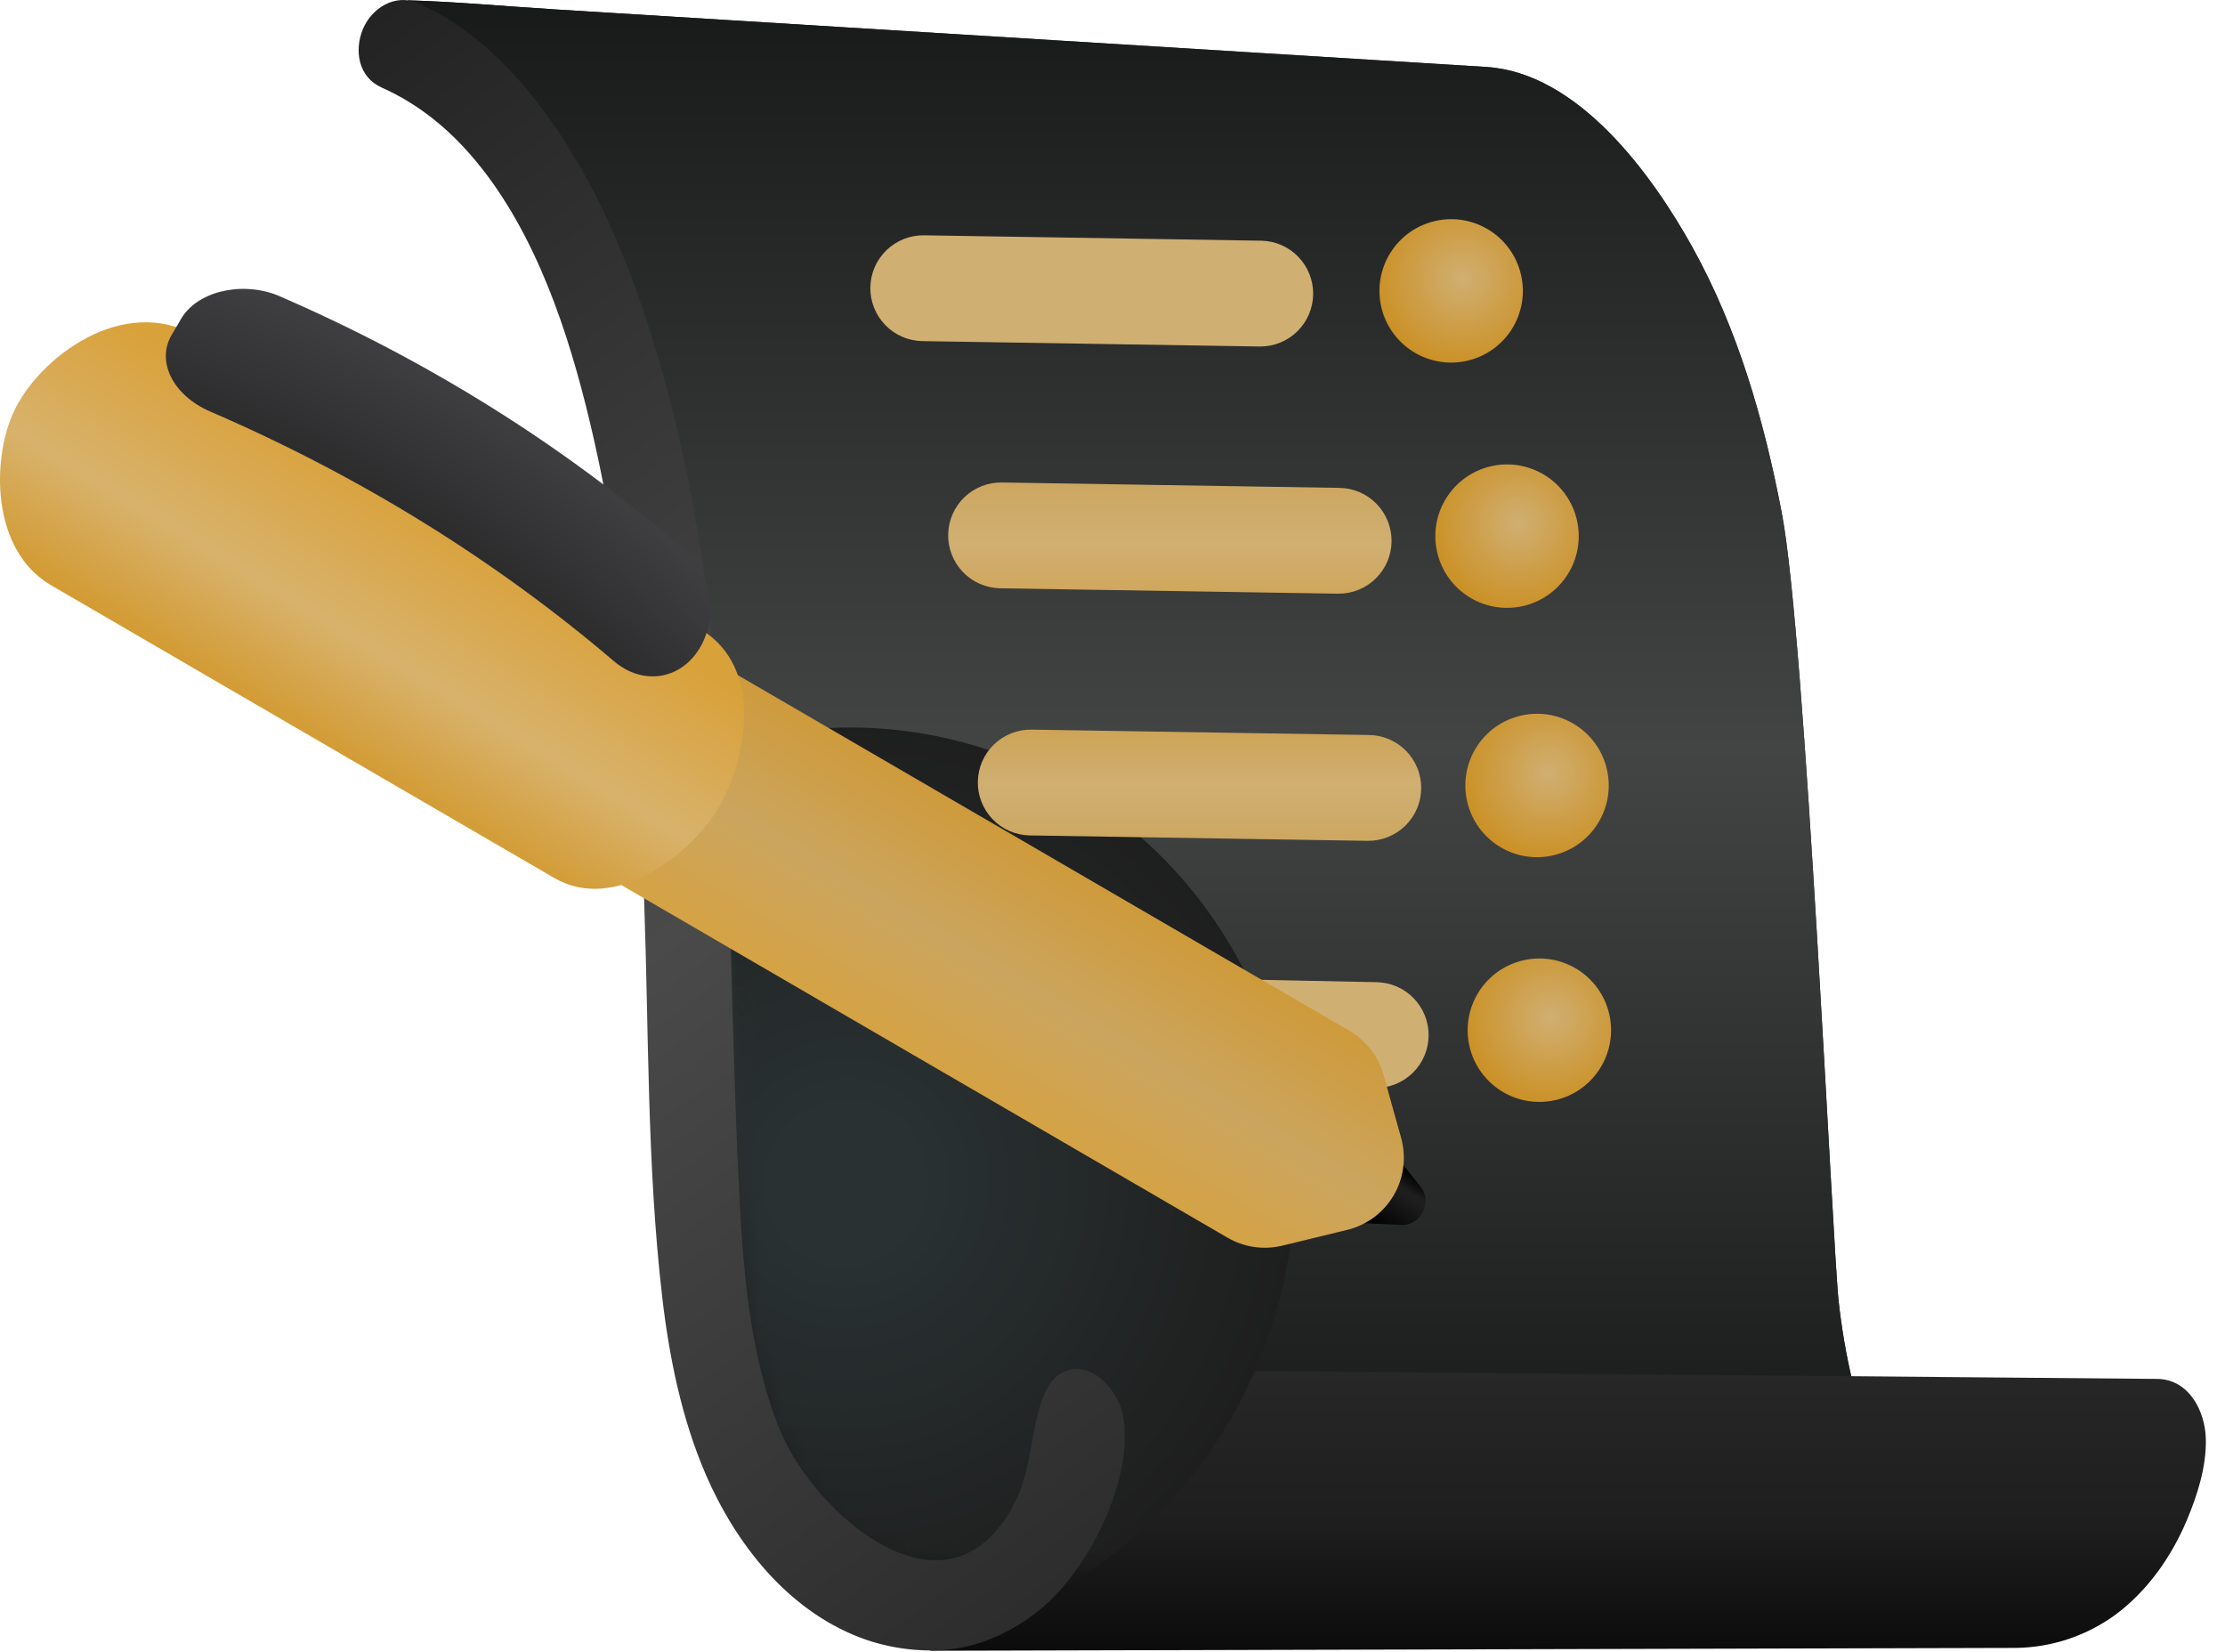 <svg width="101" height="75" viewBox="0 0 101 75" fill="none" xmlns="http://www.w3.org/2000/svg">
<path d="M29.713 17.102C28.229 11.831 25.83 5.951 21.405 2.393C20.51 1.673 19.278 0.764 18.511 0.015C20.604 0.07 23.052 0.295 25.142 0.424L56.759 2.376L67.462 3.038C71.627 3.295 74.97 7.887 76.814 11.203C78.894 14.943 80.089 19.123 80.885 23.307C81.966 28.978 83.18 56.529 83.464 59.08C83.965 63.595 85.742 70.82 91.474 70.869C89.173 70.869 45.885 71.178 42.515 71.175C38.585 71.171 36.268 68.059 34.955 64.706C33.347 60.595 32.924 42.821 32.708 38.214C32.493 33.597 30.383 19.481 29.713 17.102Z" fill="url(#paint0_radial_871_1282)"/>
<path d="M29.713 17.102C28.229 11.831 25.83 5.951 21.405 2.393C20.51 1.673 19.278 0.764 18.511 0.015C20.604 0.07 23.052 0.295 25.142 0.424L56.759 2.376L67.462 3.038C71.627 3.295 74.97 7.887 76.814 11.203C78.894 14.943 80.089 19.123 80.885 23.307C81.966 28.978 83.18 56.529 83.464 59.08C83.965 63.595 85.742 70.82 91.474 70.869C89.173 70.869 45.885 71.178 42.515 71.175C38.585 71.171 36.268 68.059 34.955 64.706C33.347 60.595 32.924 42.821 32.708 38.214C32.493 33.597 30.383 19.481 29.713 17.102Z" fill="url(#paint1_linear_871_1282)"/>
<path d="M43.685 74.347C45.924 73.836 47.431 72.484 48.656 70.583C49.564 69.173 50.346 67.659 50.635 65.998C50.927 64.317 50.538 63.08 48.922 62.167C50.557 62.167 97.22 62.582 97.92 62.587C99.367 62.6 100.101 64.051 100.13 65.311C100.159 66.572 99.75 67.854 99.264 69.009C98.57 70.656 97.483 72.205 96.043 73.278C94.722 74.248 93.131 74.779 91.492 74.797L42.181 74.926C42.791 74.762 43.15 74.467 43.685 74.347Z" fill="url(#paint2_linear_871_1282)"/>
<mask id="mask0_871_1282" style="mask-type:luminance" maskUnits="userSpaceOnUse" x="18" y="0" width="74" height="72">
<path d="M29.713 17.102C28.229 11.831 25.83 5.951 21.405 2.393C20.51 1.673 19.278 0.764 18.511 0.015C20.604 0.07 23.052 0.295 25.142 0.424L56.759 2.376L67.462 3.038C71.627 3.295 74.97 7.887 76.814 11.203C78.894 14.943 80.089 19.123 80.885 23.307C81.966 28.978 83.18 56.529 83.464 59.08C83.965 63.595 85.742 70.82 91.474 70.869C89.173 70.869 45.885 71.178 42.515 71.175C38.585 71.171 36.268 68.059 34.955 64.706C33.347 60.595 32.924 42.821 32.708 38.214C32.493 33.597 30.383 19.481 29.713 17.102Z" fill="white"/>
</mask>
<g mask="url(#mask0_871_1282)">
<path d="M30.782 73.63C20.2 69.627 14.951 57.582 19.057 46.727C23.164 35.871 35.07 30.316 45.652 34.319C56.233 38.321 61.483 50.366 57.376 61.222C53.27 72.077 41.363 77.632 30.782 73.63Z" fill="url(#paint3_radial_871_1282)"/>
</g>
<path d="M16.475 1.317C16.877 0.358 17.95 -0.307 18.97 0.145C20.788 0.951 22.412 2.274 23.848 3.981C27.106 7.85 29.012 12.935 30.305 17.765C31.451 22.054 32.123 26.526 32.522 30.945C32.814 34.175 32.975 37.422 33.09 40.663C33.253 45.221 33.329 49.789 33.565 54.346C33.746 57.831 34.069 61.648 35.404 64.907C36.966 68.72 43.009 74.059 46.044 68.247C46.83 66.742 46.755 65.041 47.324 63.484C47.497 63.009 47.795 62.488 48.276 62.273C49.585 61.678 50.808 63.185 50.988 64.311C51.402 66.91 49.85 70.218 48.155 72.144C47.002 73.454 45.309 74.473 43.597 74.791C42.13 75.064 40.416 74.859 39.023 74.32C35.739 73.054 33.406 70.084 32.041 66.936C30.941 64.397 30.369 61.562 30.054 58.822C29.368 52.878 29.453 46.859 29.24 40.885C29.128 37.721 28.973 34.556 28.69 31.402C28.323 27.303 27.737 23.195 26.784 19.19C25.807 15.086 24.328 10.591 21.594 7.301C20.383 5.844 18.974 4.707 17.33 3.976C16.258 3.503 16.073 2.282 16.475 1.317Z" fill="url(#paint4_linear_871_1282)"/>
<path d="M57.209 15.728C57.842 15.727 58.449 15.477 58.898 15.032C59.347 14.587 59.603 13.982 59.609 13.35C59.615 12.717 59.372 12.108 58.932 11.654C58.491 11.2 57.89 10.938 57.258 10.925L41.958 10.681C41.321 10.668 40.706 10.909 40.246 11.35C39.786 11.791 39.521 12.397 39.508 13.033C39.495 13.67 39.736 14.286 40.177 14.745C40.618 15.205 41.223 15.47 41.86 15.483L57.16 15.727L57.209 15.728Z" fill="url(#paint5_linear_871_1282)"/>
<path d="M62.701 13.931C62.299 12.179 63.393 10.433 65.145 10.031C66.897 9.629 68.643 10.723 69.045 12.475C69.448 14.227 68.353 15.973 66.601 16.375C64.849 16.777 63.103 15.683 62.701 13.931Z" fill="url(#paint6_radial_871_1282)"/>
<path d="M65.237 25.063C64.835 23.311 65.929 21.565 67.681 21.162C69.433 20.76 71.179 21.854 71.582 23.606C71.984 25.358 70.89 27.105 69.138 27.507C67.386 27.909 65.639 26.815 65.237 25.063Z" fill="url(#paint7_radial_871_1282)"/>
<path d="M66.6 36.38C66.197 34.628 67.291 32.882 69.043 32.48C70.796 32.078 72.542 33.172 72.944 34.924C73.346 36.676 72.252 38.422 70.5 38.824C68.748 39.227 67.002 38.132 66.6 36.38Z" fill="url(#paint8_radial_871_1282)"/>
<path d="M66.704 47.488C66.302 45.736 67.396 43.99 69.148 43.587C70.9 43.185 72.647 44.279 73.049 46.031C73.451 47.783 72.357 49.53 70.605 49.932C68.853 50.334 67.106 49.24 66.704 47.488Z" fill="url(#paint9_radial_871_1282)"/>
<path d="M60.742 26.946C61.379 26.953 61.992 26.706 62.447 26.26C62.902 25.814 63.161 25.206 63.168 24.569C63.174 23.932 62.927 23.319 62.481 22.864C62.035 22.409 61.427 22.15 60.79 22.144L45.491 21.9C44.854 21.887 44.238 22.127 43.779 22.568C43.319 23.009 43.054 23.615 43.041 24.252C43.028 24.889 43.268 25.504 43.709 25.964C44.15 26.423 44.756 26.689 45.393 26.702L60.692 26.946L60.742 26.946Z" fill="url(#paint10_linear_871_1282)"/>
<path d="M62.088 38.164C62.725 38.17 63.338 37.923 63.793 37.477C64.248 37.032 64.507 36.423 64.513 35.786C64.52 35.15 64.273 34.536 63.827 34.081C63.381 33.627 62.773 33.367 62.136 33.361L46.837 33.117C46.2 33.105 45.584 33.345 45.125 33.786C44.665 34.227 44.4 34.833 44.387 35.469C44.374 36.106 44.614 36.722 45.055 37.182C45.496 37.641 46.102 37.907 46.739 37.919L62.038 38.164H62.088Z" fill="url(#paint11_linear_871_1282)"/>
<path d="M62.425 49.382C62.74 49.385 63.053 49.326 63.346 49.208C63.638 49.091 63.904 48.916 64.13 48.696C64.585 48.25 64.844 47.642 64.85 47.005C64.856 46.368 64.609 45.755 64.163 45.3C63.718 44.845 63.109 44.586 62.472 44.58L50.537 44.336C49.9 44.323 49.284 44.564 48.825 45.005C48.365 45.446 48.1 46.052 48.087 46.688C48.074 47.325 48.314 47.941 48.755 48.401C49.197 48.86 49.802 49.126 50.439 49.138L62.374 49.382L62.425 49.382Z" fill="url(#paint12_linear_871_1282)"/>
<path d="M61.209 55.488L63.624 55.597C64.488 55.636 65.037 54.561 64.499 53.884L63.011 52.013C62.58 51.471 61.734 51.594 61.389 52.248L60.462 54.011C60.112 54.675 60.507 55.456 61.209 55.488Z" fill="url(#paint13_linear_871_1282)"/>
<path d="M18.411 30.587L20.507 26.983C20.729 26.601 21.024 26.267 21.376 25.999C21.727 25.731 22.128 25.535 22.555 25.422C22.982 25.309 23.428 25.281 23.866 25.34C24.303 25.399 24.725 25.544 25.107 25.767L48.456 39.347L55.665 43.539L61.255 46.787C62.012 47.228 62.568 47.947 62.803 48.791L63.602 51.648C63.723 52.083 63.756 52.538 63.697 52.986C63.639 53.433 63.492 53.865 63.264 54.254C63.035 54.644 62.731 54.983 62.369 55.253C62.006 55.522 61.593 55.716 61.155 55.822L58.206 56.539C57.362 56.743 56.471 56.614 55.721 56.177L19.628 35.184C18.858 34.735 18.297 33.999 18.069 33.137C17.84 32.276 17.964 31.358 18.411 30.587Z" fill="url(#paint14_linear_871_1282)"/>
<path d="M2.328 26.57L25.152 39.846C27.9 41.445 31.177 38.837 32.431 36.961C33.809 34.894 34.857 30.343 31.767 28.546L8.911 15.252C5.616 13.335 1.733 16.216 0.593 18.756C-0.374 20.916 -0.392 24.991 2.328 26.57Z" fill="url(#paint15_linear_871_1282)"/>
<path d="M30.973 24.898C25.623 20.243 19.41 16.339 12.569 13.392C10.878 12.744 8.909 13.264 8.214 14.484L7.782 15.218C7.083 16.441 7.883 17.956 9.523 18.67C16.328 21.601 22.517 25.446 27.861 30.004C29.148 31.108 30.859 30.881 31.745 29.445C32.629 28.01 32.315 25.951 30.973 24.898Z" fill="url(#paint16_radial_871_1282)"/>
<defs>
<radialGradient id="paint0_radial_871_1282" cx="0" cy="0" r="1" gradientUnits="userSpaceOnUse" gradientTransform="translate(205.928 32.902) rotate(180) scale(196.795 196.795)">
<stop offset="0.546" stop-color="#121313"/>
<stop offset="0.775" stop-color="#555555"/>
<stop offset="1"/>
</radialGradient>
<linearGradient id="paint1_linear_871_1282" x1="54.993" y1="0.015" x2="54.993" y2="71.175" gradientUnits="userSpaceOnUse">
<stop stop-color="#181A1A"/>
<stop offset="0.478" stop-color="#434444"/>
<stop offset="0.99" stop-color="#131515"/>
</linearGradient>
<linearGradient id="paint2_linear_871_1282" x1="71.156" y1="59.442" x2="71.156" y2="78.535" gradientUnits="userSpaceOnUse">
<stop offset="0.03" stop-color="#2A2A2A"/>
<stop offset="0.509" stop-color="#1E1E1E"/>
<stop offset="1"/>
</linearGradient>
<radialGradient id="paint3_radial_871_1282" cx="0" cy="0" r="1" gradientUnits="userSpaceOnUse" gradientTransform="translate(38.404 53.687) rotate(-159.28) scale(20.472 20.917)">
<stop offset="0.161" stop-color="#293132"/>
<stop offset="1" stop-color="#1E1E1E"/>
</radialGradient>
<linearGradient id="paint4_linear_871_1282" x1="4.297" y1="3.206" x2="57.053" y2="75.851" gradientUnits="userSpaceOnUse">
<stop stop-color="#1E1E1E"/>
<stop offset="0.525" stop-color="#4A4A4A"/>
<stop offset="1" stop-color="#262627"/>
</linearGradient>
<linearGradient id="paint5_linear_871_1282" x1="49.558" y1="9.241" x2="49.558" y2="18.396" gradientUnits="userSpaceOnUse">
<stop stop-color="#D0AF72"/>
<stop offset="0.489" stop-color="#D0AF72"/>
<stop offset="0.9" stop-color="#D0AF72"/>
</linearGradient>
<radialGradient id="paint6_radial_871_1282" cx="0" cy="0" r="1" gradientUnits="userSpaceOnUse" gradientTransform="translate(66.382 12.645) rotate(-180) scale(4.062 4.062)">
<stop stop-color="#D0AF72"/>
<stop offset="1" stop-color="#CB9024"/>
</radialGradient>
<radialGradient id="paint7_radial_871_1282" cx="0" cy="0" r="1" gradientUnits="userSpaceOnUse" gradientTransform="translate(68.918 23.776) rotate(-180) scale(4.062 4.062)">
<stop stop-color="#D0AF72"/>
<stop offset="1" stop-color="#CB9024"/>
</radialGradient>
<radialGradient id="paint8_radial_871_1282" cx="0" cy="0" r="1" gradientUnits="userSpaceOnUse" gradientTransform="translate(70.281 35.094) rotate(-180) scale(4.062 4.062)">
<stop stop-color="#D0AF72"/>
<stop offset="1" stop-color="#CB9024"/>
</radialGradient>
<radialGradient id="paint9_radial_871_1282" cx="0" cy="0" r="1" gradientUnits="userSpaceOnUse" gradientTransform="translate(70.385 46.201) rotate(-180) scale(4.062 4.062)">
<stop stop-color="#D0AF72"/>
<stop offset="1" stop-color="#CB9024"/>
</radialGradient>
<linearGradient id="paint10_linear_871_1282" x1="53.092" y1="19.452" x2="53.092" y2="29.594" gradientUnits="userSpaceOnUse">
<stop offset="0.14" stop-color="#CCA45A"/>
<stop offset="0.52" stop-color="#D0AF72"/>
<stop offset="0.9" stop-color="#CFA04A"/>
</linearGradient>
<linearGradient id="paint11_linear_871_1282" x1="54.437" y1="31.353" x2="54.437" y2="40.233" gradientUnits="userSpaceOnUse">
<stop offset="0.067" stop-color="#CC9F4A"/>
<stop offset="0.478" stop-color="#D0AF72"/>
<stop offset="0.9" stop-color="#CCA45A"/>
</linearGradient>
<linearGradient id="paint12_linear_871_1282" x1="56.456" y1="41.986" x2="56.456" y2="52.163" gradientUnits="userSpaceOnUse">
<stop offset="0.03" stop-color="#D0AF72"/>
<stop offset="0.525" stop-color="#D0AF72"/>
<stop offset="1" stop-color="#D0AF72"/>
</linearGradient>
<linearGradient id="paint13_linear_871_1282" x1="63.444" y1="52.921" x2="61.894" y2="55.389" gradientUnits="userSpaceOnUse">
<stop/>
<stop offset="0.244" stop-color="#1E1E1E"/>
<stop offset="0.32" stop-color="#1E1E1E"/>
<stop offset="1"/>
</linearGradient>
<linearGradient id="paint14_linear_871_1282" x1="44.609" y1="36.055" x2="37.662" y2="47.751" gradientUnits="userSpaceOnUse">
<stop stop-color="#CF9936"/>
<stop offset="0.483" stop-color="#CBA55F"/>
<stop offset="0.963" stop-color="#D7A23E"/>
</linearGradient>
<linearGradient id="paint15_linear_871_1282" x1="20.528" y1="21.218" x2="11.664" y2="35.847" gradientUnits="userSpaceOnUse">
<stop offset="0.119" stop-color="#D9A13A"/>
<stop offset="0.52" stop-color="#D8B26C"/>
<stop offset="0.85" stop-color="#D2982C"/>
</linearGradient>
<radialGradient id="paint16_radial_871_1282" cx="0" cy="0" r="1" gradientUnits="userSpaceOnUse" gradientTransform="translate(-9.547 69.188) rotate(41.48) scale(61.611 61.611)">
<stop/>
<stop offset="0.2" stop-color="#1E1E1E"/>
<stop offset="0.4" stop-color="#1E1E1E"/>
<stop offset="0.8" stop-color="#1E1E1E"/>
<stop offset="1" stop-color="#444346"/>
</radialGradient>
</defs>
</svg>
